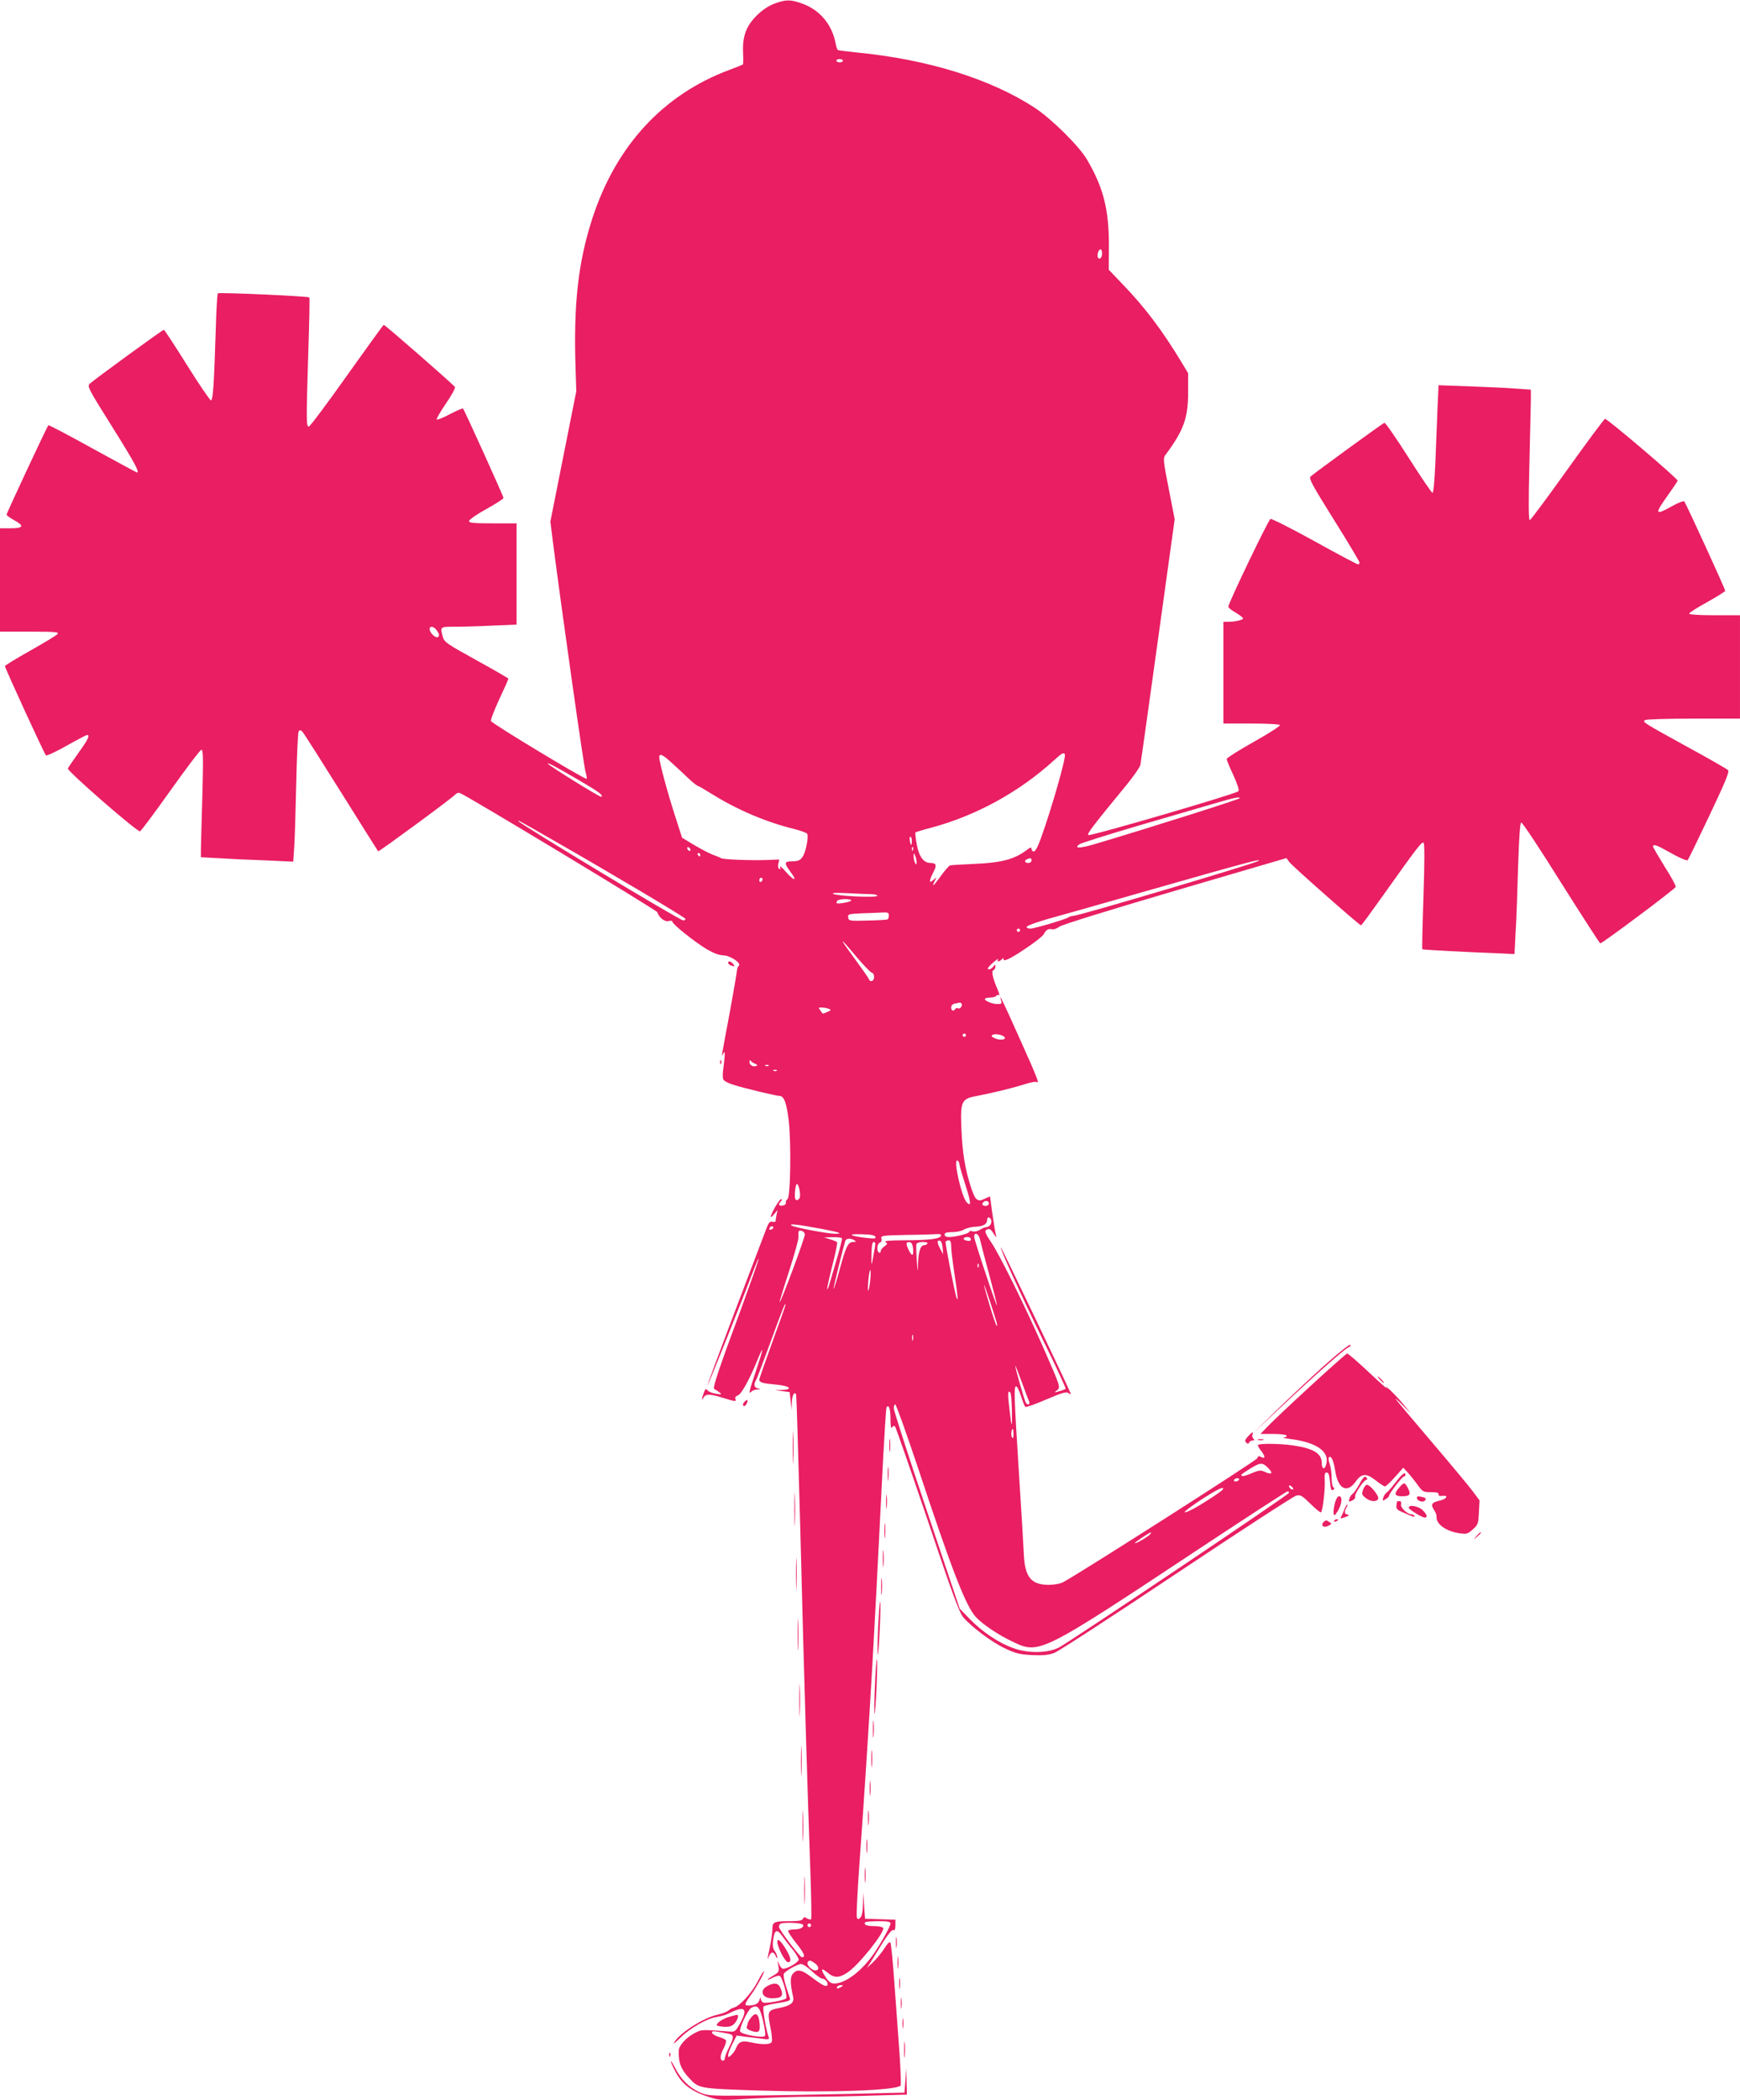 <?xml version="1.0" standalone="no"?>
<!DOCTYPE svg PUBLIC "-//W3C//DTD SVG 20010904//EN"
 "http://www.w3.org/TR/2001/REC-SVG-20010904/DTD/svg10.dtd">
<svg version="1.0" xmlns="http://www.w3.org/2000/svg"
 width="1061pt" height="1280pt" viewBox="0 0 1061 1280"
 preserveAspectRatio="xMidYMid meet">
<g transform="translate(0,1280) scale(0.1,-0.1)"
fill="#e91e63" stroke="none">
<path d="M4720 12777 c-36 -14 -73 -39 -106 -72 -64 -64 -87 -125 -83 -224 2
-39 1 -72 -1 -74 -3 -2 -39 -17 -80 -32 -404 -150 -691 -460 -836 -900 -89
-272 -118 -531 -104 -930 l4 -130 -79 -397 -79 -397 16 -128 c57 -442 189
-1373 199 -1401 6 -19 8 -36 6 -39 -8 -7 -577 336 -583 352 -3 8 20 67 50 132
31 66 56 122 56 126 0 3 -88 54 -195 113 -183 101 -196 110 -205 143 -17 62
-18 61 78 61 48 0 151 3 230 7 l142 6 0 309 0 308 -145 0 c-119 0 -145 3 -145
14 0 8 47 41 105 73 58 32 105 62 105 68 0 10 -238 536 -247 545 -2 3 -38 -13
-79 -34 -40 -22 -77 -36 -81 -33 -3 4 22 48 56 97 34 50 59 95 55 101 -8 14
-426 379 -434 379 -3 0 -104 -140 -225 -310 -121 -171 -225 -310 -232 -310
-16 0 -16 33 -3 459 6 178 9 326 6 328 -8 8 -550 32 -558 25 -3 -4 -9 -97 -12
-207 -11 -351 -17 -445 -30 -445 -6 0 -72 97 -146 215 -74 118 -137 215 -141
215 -8 0 -425 -304 -452 -329 -16 -16 -9 -30 138 -264 136 -217 168 -277 150
-277 -2 0 -124 66 -270 146 -146 81 -268 145 -270 142 -8 -7 -255 -536 -255
-545 0 -4 20 -19 45 -33 65 -35 59 -50 -20 -50 l-65 0 0 -315 0 -315 181 0
c158 0 180 -2 169 -15 -6 -8 -81 -53 -166 -101 -85 -48 -154 -90 -154 -94 0
-12 240 -534 250 -544 4 -4 60 21 125 58 64 36 121 66 126 66 19 0 7 -26 -52
-108 -33 -47 -63 -90 -65 -96 -6 -15 424 -389 440 -383 7 3 91 116 187 251 96
135 180 246 187 246 11 0 12 -50 6 -277 -5 -153 -8 -300 -9 -328 l0 -50 110
-6 c61 -4 187 -10 281 -13 l172 -8 5 74 c4 40 9 215 13 389 4 175 10 323 15
330 7 12 11 11 23 -1 8 -8 114 -175 236 -370 122 -195 224 -357 226 -359 4 -4
455 327 471 347 7 8 19 12 28 8 47 -18 1198 -713 1203 -726 11 -34 45 -60 69
-54 13 4 23 2 23 -4 0 -15 133 -121 207 -166 42 -25 76 -38 103 -39 44 -1 114
-49 95 -64 -6 -4 -11 -19 -12 -33 -1 -14 -20 -124 -42 -245 -52 -275 -54 -286
-42 -260 9 18 10 18 10 -5 0 -14 -4 -50 -8 -80 -5 -30 -5 -62 0 -70 4 -9 31
-23 61 -32 65 -21 263 -68 282 -68 27 0 44 -47 56 -156 15 -143 10 -462 -8
-473 -7 -4 -12 -14 -10 -22 2 -8 -7 -15 -19 -17 -25 -4 -30 7 -11 26 9 9 9 12
0 12 -11 0 -62 -89 -62 -107 0 -4 10 3 21 17 l21 25 -6 -25 c-3 -14 -6 -31 -6
-39 0 -8 -7 -11 -20 -8 -16 4 -23 -4 -39 -47 -11 -28 -96 -253 -190 -500 -94
-247 -169 -451 -168 -453 3 -3 225 553 288 720 12 31 23 56 25 54 2 -2 -43
-129 -99 -283 -150 -404 -184 -507 -171 -511 6 -2 20 -11 30 -19 18 -14 16
-15 -21 -9 -22 3 -45 13 -51 21 -10 12 -14 9 -23 -17 -14 -39 -14 -50 0 -26
13 22 39 21 117 -3 76 -24 83 -24 76 -6 -3 8 3 17 14 20 22 7 69 91 118 210
45 110 42 85 -6 -59 -43 -127 -47 -146 -28 -127 7 7 23 13 38 13 23 2 23 2 3
6 -25 5 -29 23 -13 51 6 9 46 116 90 236 72 198 90 243 90 223 0 -4 -36 -106
-80 -226 -44 -121 -80 -224 -80 -230 0 -17 20 -23 98 -30 86 -7 114 -30 40
-33 l-43 -1 45 -6 45 -6 6 -55 6 -55 1 47 c2 45 18 73 27 46 2 -7 13 -375 25
-818 23 -912 45 -1636 61 -2073 6 -164 8 -301 5 -305 -4 -3 -15 -1 -26 5 -14
10 -19 9 -24 -2 -4 -11 -24 -15 -80 -15 -97 0 -106 -4 -106 -49 0 -20 -7 -67
-15 -106 -17 -79 -18 -90 -5 -57 12 28 28 28 40 0 5 -14 9 -17 9 -8 1 9 -6 26
-15 38 -12 17 -14 35 -9 72 8 59 24 64 56 18 13 -18 40 -54 61 -79 21 -26 38
-54 38 -63 0 -16 -67 -56 -94 -56 -8 0 -19 12 -25 28 -10 25 -10 24 -5 -10 6
-35 4 -39 -30 -59 -44 -26 -48 -36 -5 -14 17 9 36 14 43 12 16 -6 50 -127 39
-138 -12 -12 -122 -32 -139 -25 -8 3 -14 13 -15 23 -1 12 -3 10 -8 -7 -5 -18
-16 -26 -41 -32 -19 -3 -39 -3 -43 1 -5 5 8 30 28 56 36 48 89 144 83 150 -2
2 -19 -25 -37 -61 -36 -70 -107 -148 -144 -160 -12 -3 -29 -12 -37 -20 -9 -7
-38 -18 -65 -24 -89 -20 -235 -114 -265 -171 -6 -10 11 3 38 30 59 59 162 118
222 127 25 4 58 13 74 22 96 48 118 32 73 -53 -29 -54 -35 -60 -62 -58 -179
13 -176 13 -215 -7 -54 -27 -100 -77 -101 -108 -3 -73 13 -115 65 -170 58 -62
58 -62 419 -74 442 -14 838 0 869 30 3 4 0 93 -7 197 -8 105 -22 296 -31 425
-9 129 -20 241 -24 248 -5 10 -16 -1 -38 -35 -17 -26 -48 -64 -68 -83 l-38
-35 23 35 c12 19 45 72 73 118 33 52 56 81 65 78 9 -4 13 5 13 29 l0 34 -92 3
-93 3 -6 80 -5 80 -2 -71 c-1 -49 -7 -75 -17 -84 -12 -10 -16 -9 -20 3 -4 8 3
144 14 303 30 413 58 847 81 1244 18 324 28 502 65 1249 9 167 18 308 21 313
13 21 24 -9 24 -70 0 -46 3 -62 10 -52 6 10 12 11 18 5 5 -6 94 -262 198 -569
153 -457 194 -566 219 -595 53 -61 177 -153 255 -189 63 -30 89 -36 163 -40
67 -3 99 0 135 13 26 9 362 228 747 485 385 257 713 470 729 474 26 6 35 1 87
-50 32 -32 61 -55 64 -52 11 10 26 141 23 193 -2 39 0 50 12 50 11 0 16 -15
20 -57 4 -45 8 -56 19 -49 9 6 10 11 2 15 -6 4 -11 30 -11 58 0 29 -5 66 -12
85 -6 18 -9 36 -5 40 14 14 28 -16 39 -83 17 -110 72 -139 125 -64 36 51 65
52 124 5 24 -19 49 -35 54 -35 6 0 33 25 61 57 l51 57 27 -29 c15 -17 42 -50
60 -75 31 -43 35 -45 82 -45 35 0 48 -4 46 -13 -1 -8 6 -12 20 -10 43 6 33
-17 -11 -28 -52 -12 -59 -23 -36 -58 9 -13 15 -30 15 -38 -6 -46 57 -93 144
-104 38 -6 47 -3 77 24 31 28 34 35 37 104 l4 73 -45 60 c-25 33 -140 171
-256 307 -116 136 -211 249 -211 252 0 3 21 -16 46 -42 l47 -47 -41 50 c-22
28 -60 68 -83 90 -24 22 -35 29 -24 15 11 -13 -36 28 -105 93 -68 64 -129 117
-135 117 -11 0 -436 -390 -499 -459 l-30 -31 77 0 c41 0 79 -4 82 -10 3 -5 -4
-11 -17 -11 -13 -1 6 -5 40 -10 168 -21 247 -82 216 -163 -10 -27 -24 -18 -24
17 0 58 -52 89 -175 107 -87 12 -215 13 -215 1 0 -4 9 -20 20 -34 26 -33 27
-51 1 -38 -15 8 -20 7 -24 -7 -3 -13 -1050 -681 -1181 -754 -19 -11 -54 -17
-89 -18 -110 0 -148 47 -154 190 -2 47 -15 263 -29 480 -30 478 -32 534 -19
540 6 3 19 -23 30 -57 11 -34 23 -65 27 -68 4 -4 61 16 128 45 103 44 124 49
137 38 10 -7 15 -8 12 -2 -15 41 -423 894 -426 891 -6 -7 114 -271 257 -565
79 -160 141 -294 138 -297 -3 -3 -21 -10 -39 -15 -31 -9 -32 -8 -15 5 25 19
24 19 -86 270 -114 257 -259 550 -312 630 -35 51 -43 71 -34 77 21 13 27 10
49 -24 12 -18 18 -24 14 -13 -4 11 -14 70 -23 132 l-15 111 -33 -15 c-43 -21
-57 -10 -83 70 -35 106 -52 207 -58 347 -8 177 -1 192 89 209 104 20 229 51
295 72 35 11 67 18 73 14 20 -13 8 20 -101 262 -104 233 -131 288 -115 236 7
-20 4 -23 -22 -23 -33 0 -85 23 -75 33 3 4 19 7 34 7 15 0 31 5 34 10 4 6 11
8 16 4 6 -3 2 11 -7 33 -30 69 -41 116 -26 120 6 3 12 12 12 21 -1 15 -2 15
-15 -2 -14 -18 -41 -20 -27 -1 12 17 66 61 58 48 -9 -16 6 -17 22 -1 9 9 12 9
12 0 0 -8 12 -6 38 7 69 37 195 126 206 146 15 28 28 36 50 31 10 -3 31 4 46
16 17 12 301 100 706 219 l679 199 15 -22 c15 -23 430 -388 439 -388 4 0 62
80 131 177 213 300 241 336 251 326 6 -6 6 -124 -1 -328 -6 -175 -9 -319 -7
-321 3 -3 243 -16 497 -26 l65 -3 7 135 c5 74 11 254 15 399 6 179 12 266 19
268 6 2 116 -163 243 -367 128 -203 236 -370 239 -370 15 1 457 332 460 344 2
8 -29 64 -68 125 -38 62 -70 116 -70 121 0 18 22 10 112 -41 50 -28 94 -47 99
-42 4 4 64 127 133 273 98 207 123 267 113 276 -6 7 -120 72 -252 144 -269
148 -272 150 -253 161 7 5 140 9 296 9 l282 0 0 315 0 315 -155 0 c-92 0 -155
4 -155 10 0 5 50 37 110 70 61 34 110 65 110 69 0 11 -240 535 -250 545 -4 4
-37 -8 -72 -28 -108 -60 -111 -52 -28 65 33 46 60 86 60 89 0 14 -432 381
-443 377 -7 -3 -111 -143 -231 -311 -120 -168 -222 -306 -228 -306 -7 0 -8
108 -2 343 5 188 8 367 9 397 l0 55 -85 6 c-47 4 -173 10 -281 14 l-197 7 -6
-133 c-3 -74 -9 -222 -13 -329 -5 -119 -12 -195 -18 -194 -5 0 -71 97 -146
215 -75 118 -141 213 -147 212 -11 -3 -424 -304 -451 -328 -11 -11 12 -54 143
-263 86 -137 156 -255 156 -261 0 -6 -4 -11 -9 -11 -5 0 -125 63 -265 141
-141 78 -262 139 -269 136 -12 -4 -257 -514 -257 -535 0 -6 20 -22 45 -36 25
-15 45 -31 45 -35 0 -10 -49 -21 -91 -21 l-29 0 0 -310 0 -310 169 0 c95 0
172 -4 176 -9 3 -6 -69 -52 -160 -103 -91 -51 -165 -98 -165 -104 0 -6 18 -51
41 -99 26 -58 37 -91 30 -98 -17 -17 -905 -276 -915 -267 -8 9 24 51 236 309
42 52 80 106 82 120 3 14 51 357 107 761 l102 735 -36 185 c-33 167 -35 186
-22 205 113 151 140 226 140 385 l0 115 -39 65 c-119 197 -225 337 -358 475
l-87 91 1 149 c0 219 -34 353 -134 523 -49 83 -217 249 -321 317 -270 175
-650 293 -1081 335 -60 6 -113 13 -117 15 -4 3 -10 22 -14 42 -21 113 -96 203
-203 241 -71 26 -100 26 -172 -1z m420 -347 c0 -5 -9 -10 -20 -10 -11 0 -20 5
-20 10 0 6 9 10 20 10 11 0 20 -4 20 -10z m1580 -1174 c0 -27 -15 -42 -25 -26
-8 13 3 50 16 50 5 0 9 -11 9 -24z m-4054 -2302 c12 -17 14 -28 6 -36 -12 -12
-52 23 -52 47 0 24 28 17 46 -11z m3827 -751 c10 -16 -80 -329 -145 -510 -18
-51 -35 -83 -44 -83 -8 0 -14 7 -14 16 0 12 -7 10 -32 -9 -76 -56 -153 -76
-323 -83 -71 -3 -135 -7 -142 -9 -7 -2 -33 -32 -58 -67 -43 -60 -57 -70 -34
-25 12 22 12 22 -10 3 -27 -24 -27 -7 -1 45 24 45 20 59 -16 59 -42 0 -70 38
-84 113 -7 37 -10 70 -8 73 3 3 46 16 96 29 273 73 536 217 747 409 51 46 60
51 68 39z m-2389 -60 c34 -31 80 -73 102 -95 23 -21 45 -38 49 -38 4 0 48 -26
98 -57 151 -93 328 -167 494 -207 39 -10 74 -23 76 -30 8 -22 -11 -115 -30
-140 -14 -20 -27 -25 -60 -26 -52 0 -53 -10 -13 -64 44 -58 25 -59 -27 -1 -24
28 -41 41 -37 31 5 -14 4 -17 -4 -12 -7 4 -10 17 -6 32 l6 25 -78 -3 c-109 -3
-267 3 -279 12 -5 4 -26 12 -45 19 -19 6 -70 33 -113 58 l-78 47 -45 140 c-46
143 -94 322 -94 350 0 28 22 17 84 -41z m-571 -100 c124 -73 145 -89 134 -100
-6 -5 -327 194 -327 203 0 7 54 -22 193 -103z m4027 -108 c0 -6 -525 -173
-888 -281 -89 -26 -126 -26 -90 0 10 7 174 59 365 115 192 56 400 117 463 135
111 33 150 41 150 31z m-4180 -260 c370 -212 800 -468 800 -476 0 -5 -6 -9
-14 -9 -21 0 -1006 594 -1006 606 0 5 4 3 220 -121z m2180 0 c0 -14 -2 -25 -4
-25 -2 0 -6 11 -8 25 -3 14 -1 25 3 25 5 0 9 -11 9 -25z m-1350 -56 c0 -6 -4
-7 -10 -4 -5 3 -10 11 -10 16 0 6 5 7 10 4 6 -3 10 -11 10 -16z m1357 -1 c-3
-8 -6 -5 -6 6 -1 11 2 17 5 13 3 -3 4 -12 1 -19z m-1297 -28 c0 -5 -2 -10 -4
-10 -3 0 -8 5 -11 10 -3 6 -1 10 4 10 6 0 11 -4 11 -10z m1319 -45 c1 -17 -1
-17 -9 -5 -5 8 -9 26 -9 40 0 23 1 23 9 5 5 -11 9 -29 9 -40z m701 10 c0 -8
-9 -15 -20 -15 -22 0 -27 15 -7 23 21 9 27 7 27 -8z m1380 -4 c-31 -18 -1088
-332 -1123 -333 -12 -1 -27 -5 -33 -10 -17 -12 -206 -68 -231 -68 -13 0 -23 4
-23 10 0 9 89 39 220 74 30 8 244 69 475 135 669 191 751 212 715 192z m-3020
-110 c0 -6 -4 -13 -10 -16 -5 -3 -10 1 -10 9 0 9 5 16 10 16 6 0 10 -4 10 -9z
m658 -91 c23 0 42 -5 42 -10 0 -13 -248 -2 -270 12 -10 6 21 7 85 4 55 -3 119
-6 143 -6z m-118 -39 c0 -8 -81 -23 -88 -16 -2 2 -1 8 3 14 7 13 85 15 85 2z
m230 -90 c0 -11 -3 -22 -8 -25 -4 -2 -59 -6 -122 -7 -111 -3 -115 -2 -118 19
-3 20 1 21 80 25 46 1 102 4 126 5 36 2 42 -1 42 -17z m800 -91 c0 -5 -4 -10
-10 -10 -5 0 -10 5 -10 10 0 6 5 10 10 10 6 0 10 -4 10 -10z m-995 -165 c44
-52 86 -95 93 -95 6 0 12 -11 12 -25 0 -27 -24 -35 -33 -11 -3 8 -37 56 -75
108 -112 152 -111 159 3 23z m639 -283 c7 -12 -11 -35 -22 -28 -6 3 -13 2 -17
-4 -10 -17 -25 -11 -25 9 0 12 8 21 23 24 12 2 25 5 29 6 4 0 9 -3 12 -7z
m-811 -31 c17 -6 16 -8 -8 -19 -15 -7 -28 -11 -29 -10 -1 2 -8 11 -15 21 -12
15 -11 17 10 16 13 0 32 -4 42 -8z m837 -161 c0 -5 -4 -10 -10 -10 -5 0 -10 5
-10 10 0 6 5 10 10 10 6 0 10 -4 10 -10z m234 -10 c16 -16 -23 -23 -55 -10
-22 10 -27 15 -17 22 14 9 58 2 72 -12z m-1519 -164 c13 -6 16 -10 7 -13 -20
-8 -42 5 -42 24 0 11 3 14 8 7 4 -6 16 -14 27 -18z m82 -12 c-3 -3 -12 -4 -19
-1 -8 3 -5 6 6 6 11 1 17 -2 13 -5z m50 -30 c-3 -3 -12 -4 -19 -1 -8 3 -5 6 6
6 11 1 17 -2 13 -5z m1113 -569 c0 -7 16 -63 36 -125 35 -108 38 -139 9 -109
-32 33 -86 273 -56 255 6 -4 11 -13 11 -21z m-972 -199 c-2 -11 -10 -21 -18
-21 -11 0 -14 10 -13 40 4 61 14 76 25 36 5 -18 8 -43 6 -55z m1152 -41 c0 -8
-9 -15 -20 -15 -20 0 -26 11 -13 23 12 13 33 7 33 -8z m14 -101 c7 -19 -10
-44 -31 -44 -7 0 -25 -7 -38 -16 -14 -9 -33 -13 -45 -9 -11 3 -20 2 -20 -3 0
-11 -84 -32 -125 -32 -16 0 -25 6 -25 15 0 11 12 15 48 15 26 0 57 7 69 15 12
8 45 17 73 18 50 3 69 16 70 45 0 17 17 15 24 -4z m-1030 -55 c104 -20 130
-29 79 -29 -48 0 -257 40 -268 51 -12 12 37 6 189 -22z m-305 0 c-16 -10 -23
-4 -14 10 3 6 11 8 17 5 6 -4 5 -9 -3 -15z m199 -32 c3 -15 -148 -420 -154
-414 -2 1 24 86 57 187 33 102 59 196 58 210 -2 38 0 42 18 38 10 -2 19 -11
21 -21z m430 -16 c4 -11 -8 -12 -59 -6 -101 12 -115 25 -25 22 57 -1 81 -6 84
-16z m400 7 c-7 -19 -68 -27 -218 -28 -96 0 -131 -3 -120 -11 13 -8 12 -12 -7
-26 -13 -8 -23 -22 -23 -30 0 -8 -4 -11 -10 -8 -16 10 -12 55 5 61 10 4 13 13
10 25 -6 17 3 19 157 22 90 1 174 4 186 5 15 1 22 -3 20 -10z m237 -20 c4 -18
29 -115 56 -214 27 -100 49 -185 48 -190 -1 -15 -139 399 -139 418 0 31 28 19
35 -14z m-841 4 c2 -4 -11 -57 -29 -117 -18 -61 -38 -130 -45 -154 -6 -23 -13
-41 -16 -39 -2 3 12 67 31 143 20 76 33 141 29 144 -3 3 -22 11 -42 17 l-37
12 52 1 c28 1 54 -2 57 -7z m786 -6 c0 -9 -8 -12 -25 -8 -28 5 -24 22 6 22 10
0 19 -6 19 -14z m-710 -6 c12 -8 11 -10 -7 -10 -32 0 -45 -28 -83 -168 -18
-67 -35 -120 -37 -118 -3 3 57 246 72 294 5 14 34 16 55 2z m538 -46 l3 -39
-19 35 c-19 36 -19 54 1 47 7 -2 13 -21 15 -43z m52 9 c0 -21 9 -96 20 -167
19 -122 24 -174 14 -150 -11 26 -72 339 -68 346 3 4 12 8 20 8 10 0 14 -12 14
-37z m-465 -5 c-22 -125 -23 -127 -21 -46 1 56 5 78 14 78 9 0 11 -10 7 -32z
m233 -11 c4 -46 -8 -47 -29 -2 -17 37 -15 47 11 43 9 -2 16 -16 18 -41z m87
33 c-3 -5 -13 -10 -21 -10 -21 0 -34 -41 -36 -113 -1 -58 -2 -57 -8 23 -3 47
-4 91 -2 98 2 6 20 12 39 12 20 0 32 -4 28 -10z m312 -142 c-3 -8 -6 -5 -6 6
-1 11 2 17 5 13 3 -3 4 -12 1 -19z m-662 -95 c-4 -30 -9 -52 -12 -50 -2 3 -1
36 3 74 4 37 10 60 12 49 2 -10 1 -43 -3 -73z m775 -257 c0 -24 -12 9 -45 116
-19 64 -35 120 -34 125 1 9 79 -227 79 -241z m-513 -93 c-3 -10 -5 -4 -5 12 0
17 2 24 5 18 2 -7 2 -21 0 -30z m708 -375 c8 -19 -9 -25 -20 -8 -8 14 -65 212
-64 225 0 5 17 -37 38 -95 21 -58 42 -113 46 -122z m-105 -43 c3 -124 -1 -127
-14 -10 -12 100 -11 124 4 108 5 -4 9 -48 10 -98z m-579 -342 c217 -655 299
-865 362 -932 44 -45 133 -105 219 -146 167 -80 165 -81 1166 582 277 183 508
333 513 333 5 0 9 -4 9 -9 0 -11 -1336 -908 -1403 -943 -67 -34 -184 -37 -274
-5 -90 31 -190 97 -270 179 l-61 63 -201 599 c-111 329 -201 609 -201 622 0
13 4 24 9 24 5 0 64 -165 132 -367z m589 185 c0 -23 -3 -29 -9 -19 -8 12 -4
51 5 51 2 0 4 -15 4 -32z m1555 -208 c31 -32 19 -41 -28 -19 -19 9 -34 7 -76
-11 -28 -13 -54 -20 -58 -16 -8 8 -8 7 51 45 62 38 75 39 111 1z m-180 -70
c-3 -5 -13 -10 -21 -10 -8 0 -12 5 -9 10 3 6 13 10 21 10 8 0 12 -4 9 -10z
m331 -57 c-7 -7 -26 7 -26 19 0 6 6 6 15 -2 9 -7 13 -15 11 -17z m-430 -2 c-8
-13 -132 -93 -184 -120 -83 -42 -54 -12 54 59 99 64 144 85 130 61z m-444
-274 c-13 -15 -92 -61 -92 -52 0 5 90 65 98 65 3 0 0 -6 -6 -13z m-1582 -2371
c0 -16 -54 -114 -101 -183 -74 -107 -173 -182 -241 -183 -21 0 -34 9 -54 40
-33 49 -27 60 14 25 39 -32 69 -32 121 3 69 46 230 249 216 271 -3 6 -28 11
-55 11 -46 0 -67 9 -53 24 3 3 39 6 80 6 56 0 73 -3 73 -14z m-534 -7 c9 -16
-15 -29 -53 -29 -17 0 -34 -4 -37 -8 -3 -5 20 -39 49 -76 50 -62 59 -86 35
-86 -12 0 -140 169 -140 185 0 6 3 15 7 18 11 12 131 8 139 -4z m48 -10 c-3
-5 -10 -7 -15 -3 -5 3 -7 10 -3 15 3 5 10 7 15 3 5 -3 7 -10 3 -15z m24 -225
c27 -18 29 -44 4 -44 -23 0 -56 35 -47 49 8 15 17 14 43 -5z m-17 -49 c26 -25
55 -45 62 -45 19 0 40 -26 32 -40 -8 -13 -32 0 -101 52 -57 43 -83 47 -109 18
-18 -20 -17 -59 1 -141 8 -36 -14 -54 -84 -68 -71 -14 -74 -19 -54 -119 8 -39
12 -79 8 -87 -6 -18 -59 -19 -125 -4 -55 12 -76 6 -91 -31 -6 -16 -20 -36 -31
-46 -18 -16 -19 -16 -19 0 0 9 12 40 26 68 l26 51 51 -7 c29 -3 74 -9 101 -12
40 -6 48 -5 44 7 -17 45 -40 181 -32 189 5 5 45 15 88 21 64 10 77 15 73 28
-3 9 -14 44 -25 77 -11 34 -16 67 -12 74 11 18 82 58 104 59 10 1 41 -19 67
-44z m179 -95 c-20 -13 -33 -13 -25 0 3 6 14 10 23 10 15 0 15 -2 2 -10z
m-477 -208 c12 -49 16 -87 11 -92 -14 -14 -145 10 -151 28 -7 17 46 130 67
143 38 23 53 7 73 -79z m-210 -78 c33 -7 34 -21 2 -84 -14 -27 -25 -56 -25
-65 0 -8 -5 -15 -10 -15 -21 0 -21 29 0 70 12 23 20 46 17 53 -2 6 -21 15 -42
21 -21 6 -40 17 -43 25 -5 14 9 13 101 -5z"/>
<path d="M4581 504 c-12 -15 -21 -30 -21 -35 0 -4 -3 -14 -6 -22 -3 -10 5 -18
26 -25 46 -16 56 -8 52 43 -5 60 -23 74 -51 39z"/>
<path d="M4440 6931 c0 -5 7 -12 16 -15 24 -9 28 -7 14 9 -14 17 -30 20 -30 6z"/>
<path d="M4391 6324 c0 -11 3 -14 6 -6 3 7 2 16 -1 19 -3 4 -6 -2 -5 -13z"/>
<path d="M8074 4476 c-82 -74 -212 -196 -289 -271 l-140 -137 163 153 c209
197 392 358 416 368 11 4 15 10 9 14 -5 4 -77 -54 -159 -127z"/>
<path d="M8415 4390 c10 -11 20 -20 23 -20 3 0 -3 9 -13 20 -10 11 -20 20 -23
20 -3 0 3 -9 13 -20z"/>
<path d="M4542 4258 c-14 -14 -16 -28 -3 -28 9 0 24 30 18 36 -2 2 -9 -2 -15
-8z"/>
<path d="M4834 3975 c0 -88 2 -123 3 -77 2 46 2 118 0 160 -1 42 -3 5 -3 -83z"/>
<path d="M7610 4045 c-19 -21 -21 -28 -11 -38 11 -9 14 -9 18 1 3 6 12 12 21
12 12 0 13 3 5 11 -6 6 -9 18 -6 25 8 21 -1 17 -27 -11z"/>
<path d="M5423 3990 c0 -36 2 -50 4 -32 2 17 2 47 0 65 -2 17 -4 3 -4 -33z"/>
<path d="M7673 4023 c9 -2 23 -2 30 0 6 3 -1 5 -18 5 -16 0 -22 -2 -12 -5z"/>
<path d="M5413 3815 c0 -38 2 -53 4 -32 2 20 2 52 0 70 -2 17 -4 1 -4 -38z"/>
<path d="M8510 3765 c-24 -31 -48 -59 -55 -63 -7 -4 -16 -17 -20 -30 -6 -22
-5 -22 14 -10 12 7 21 16 21 21 0 13 80 117 90 117 6 0 10 5 10 10 0 22 -20 7
-60 -45z"/>
<path d="M8287 3750 c-15 -27 -34 -53 -41 -57 -7 -5 -15 -17 -18 -29 -5 -19
-3 -20 17 -10 13 6 21 16 18 23 -6 14 53 103 68 103 6 0 7 5 4 10 -11 18 -20
11 -48 -40z"/>
<path d="M4844 3600 c0 -91 2 -128 3 -82 2 45 2 119 0 165 -1 45 -3 8 -3 -83z"/>
<path d="M8533 3734 c-35 -39 -30 -54 16 -54 49 0 56 11 36 50 -19 36 -24 37
-52 4z"/>
<path d="M8312 3720 c-10 -26 -8 -32 15 -50 30 -24 68 -26 77 -5 6 17 -49 85
-69 85 -7 0 -18 -13 -23 -30z"/>
<path d="M5403 3645 c0 -38 2 -53 4 -32 2 20 2 52 0 70 -2 17 -4 1 -4 -38z"/>
<path d="M8140 3639 c-6 -22 -10 -50 -8 -62 3 -20 5 -18 26 14 25 42 30 89 7
89 -8 0 -19 -17 -25 -41z"/>
<path d="M8640 3670 c0 -18 37 -31 49 -16 9 11 6 15 -11 20 -32 8 -38 7 -38
-4z"/>
<path d="M8519 3648 c-1 -2 -3 -13 -4 -26 -2 -18 6 -26 34 -38 71 -31 82 -34
76 -24 -3 6 -12 10 -19 10 -25 0 -68 42 -63 61 3 12 0 19 -9 19 -8 0 -15 -1
-15 -2z"/>
<path d="M8199 3603 c-6 -16 -15 -36 -20 -45 -8 -15 -5 -16 24 -5 23 8 27 12
15 15 -21 4 -22 15 -8 43 6 10 8 19 5 19 -3 0 -10 -12 -16 -27z"/>
<path d="M8590 3610 c0 -10 81 -60 98 -60 19 0 14 19 -13 45 -24 25 -85 36
-85 15z"/>
<path d="M5393 3470 c0 -41 2 -58 4 -37 2 20 2 54 0 75 -2 20 -4 3 -4 -38z"/>
<path d="M8071 3523 c-20 -22 0 -38 29 -23 12 6 20 13 18 14 -1 1 -10 7 -18
13 -11 8 -18 7 -29 -4z"/>
<path d="M8135 3530 c-3 -6 1 -7 9 -4 18 7 21 14 7 14 -6 0 -13 -4 -16 -10z"/>
<path d="M9004 3438 l-19 -23 23 19 c12 11 22 21 22 23 0 8 -8 2 -26 -19z"/>
<path d="M5383 3300 c0 -47 2 -66 4 -42 2 23 2 61 0 85 -2 23 -4 4 -4 -43z"/>
<path d="M4854 3205 c0 -88 2 -123 3 -77 2 46 2 118 0 160 -1 42 -3 5 -3 -83z"/>
<path d="M5373 3130 c0 -47 2 -66 4 -42 2 23 2 61 0 85 -2 23 -4 4 -4 -43z"/>
<path d="M5355 2888 c-4 -85 -5 -163 -3 -174 2 -10 8 57 12 149 5 93 6 170 3
173 -3 3 -8 -64 -12 -148z"/>
<path d="M4864 2835 c0 -88 2 -123 3 -77 2 46 2 118 0 160 -1 42 -3 5 -3 -83z"/>
<path d="M5335 2525 c-4 -91 -5 -168 -2 -171 2 -3 8 70 12 161 4 91 5 168 2
171 -3 3 -8 -70 -12 -161z"/>
<path d="M4874 2435 c0 -88 2 -123 3 -77 2 46 2 118 0 160 -1 42 -3 5 -3 -83z"/>
<path d="M5323 2260 c0 -47 2 -66 4 -42 2 23 2 61 0 85 -2 23 -4 4 -4 -43z"/>
<path d="M4884 2065 c0 -82 2 -115 3 -72 2 43 2 110 0 150 -1 40 -3 5 -3 -78z"/>
<path d="M5313 2080 c0 -47 2 -66 4 -42 2 23 2 61 0 85 -2 23 -4 4 -4 -43z"/>
<path d="M5303 1900 c0 -41 2 -58 4 -37 2 20 2 54 0 75 -2 20 -4 3 -4 -38z"/>
<path d="M4894 1670 c0 -85 2 -120 3 -77 2 42 2 112 0 155 -1 42 -3 7 -3 -78z"/>
<path d="M5293 1720 c0 -41 2 -58 4 -37 2 20 2 54 0 75 -2 20 -4 3 -4 -38z"/>
<path d="M5283 1545 c0 -38 2 -53 4 -32 2 20 2 52 0 70 -2 17 -4 1 -4 -38z"/>
<path d="M5273 1370 c0 -41 2 -58 4 -37 2 20 2 54 0 75 -2 20 -4 3 -4 -38z"/>
<path d="M4904 1275 c0 -77 2 -107 3 -67 2 40 2 103 0 140 -2 37 -3 4 -3 -73z"/>
<path d="M5463 960 c0 -30 2 -43 4 -27 2 15 2 39 0 55 -2 15 -4 2 -4 -28z"/>
<path d="M4740 964 c0 -32 48 -124 65 -124 22 0 19 25 -10 75 -33 55 -55 75
-55 49z"/>
<path d="M5473 835 c0 -33 2 -45 4 -27 2 18 2 45 0 60 -2 15 -4 0 -4 -33z"/>
<path d="M5483 710 c0 -30 2 -43 4 -27 2 15 2 39 0 55 -2 15 -4 2 -4 -28z"/>
<path d="M4678 694 c-49 -26 -30 -74 28 -74 63 0 75 15 52 65 -13 29 -39 32
-80 9z"/>
<path d="M5493 590 c0 -30 2 -43 4 -27 2 15 2 39 0 55 -2 15 -4 2 -4 -28z"/>
<path d="M4450 508 c-41 -10 -88 -43 -78 -54 4 -3 26 -7 49 -8 32 0 45 5 60
23 19 23 26 52 12 50 -5 -1 -24 -5 -43 -11z"/>
<path d="M5503 465 c0 -27 2 -38 4 -22 2 15 2 37 0 50 -2 12 -4 0 -4 -28z"/>
<path d="M5513 305 c0 -44 2 -61 4 -37 2 23 2 59 0 80 -2 20 -4 1 -4 -43z"/>
<path d="M4081 274 c0 -11 3 -14 6 -6 3 7 2 16 -1 19 -3 4 -6 -2 -5 -13z"/>
<path d="M4091 235 c-1 -5 14 -37 32 -70 40 -72 97 -114 198 -146 68 -22 75
-22 267 -10 108 6 269 11 358 11 88 0 256 3 372 7 l212 6 -2 81 -2 81 -5 -75
-6 -75 -350 -8 c-192 -4 -462 -9 -600 -10 -242 -2 -252 -1 -301 21 -61 28
-113 79 -147 147 -15 28 -26 46 -26 40z"/>
</g>
</svg>
